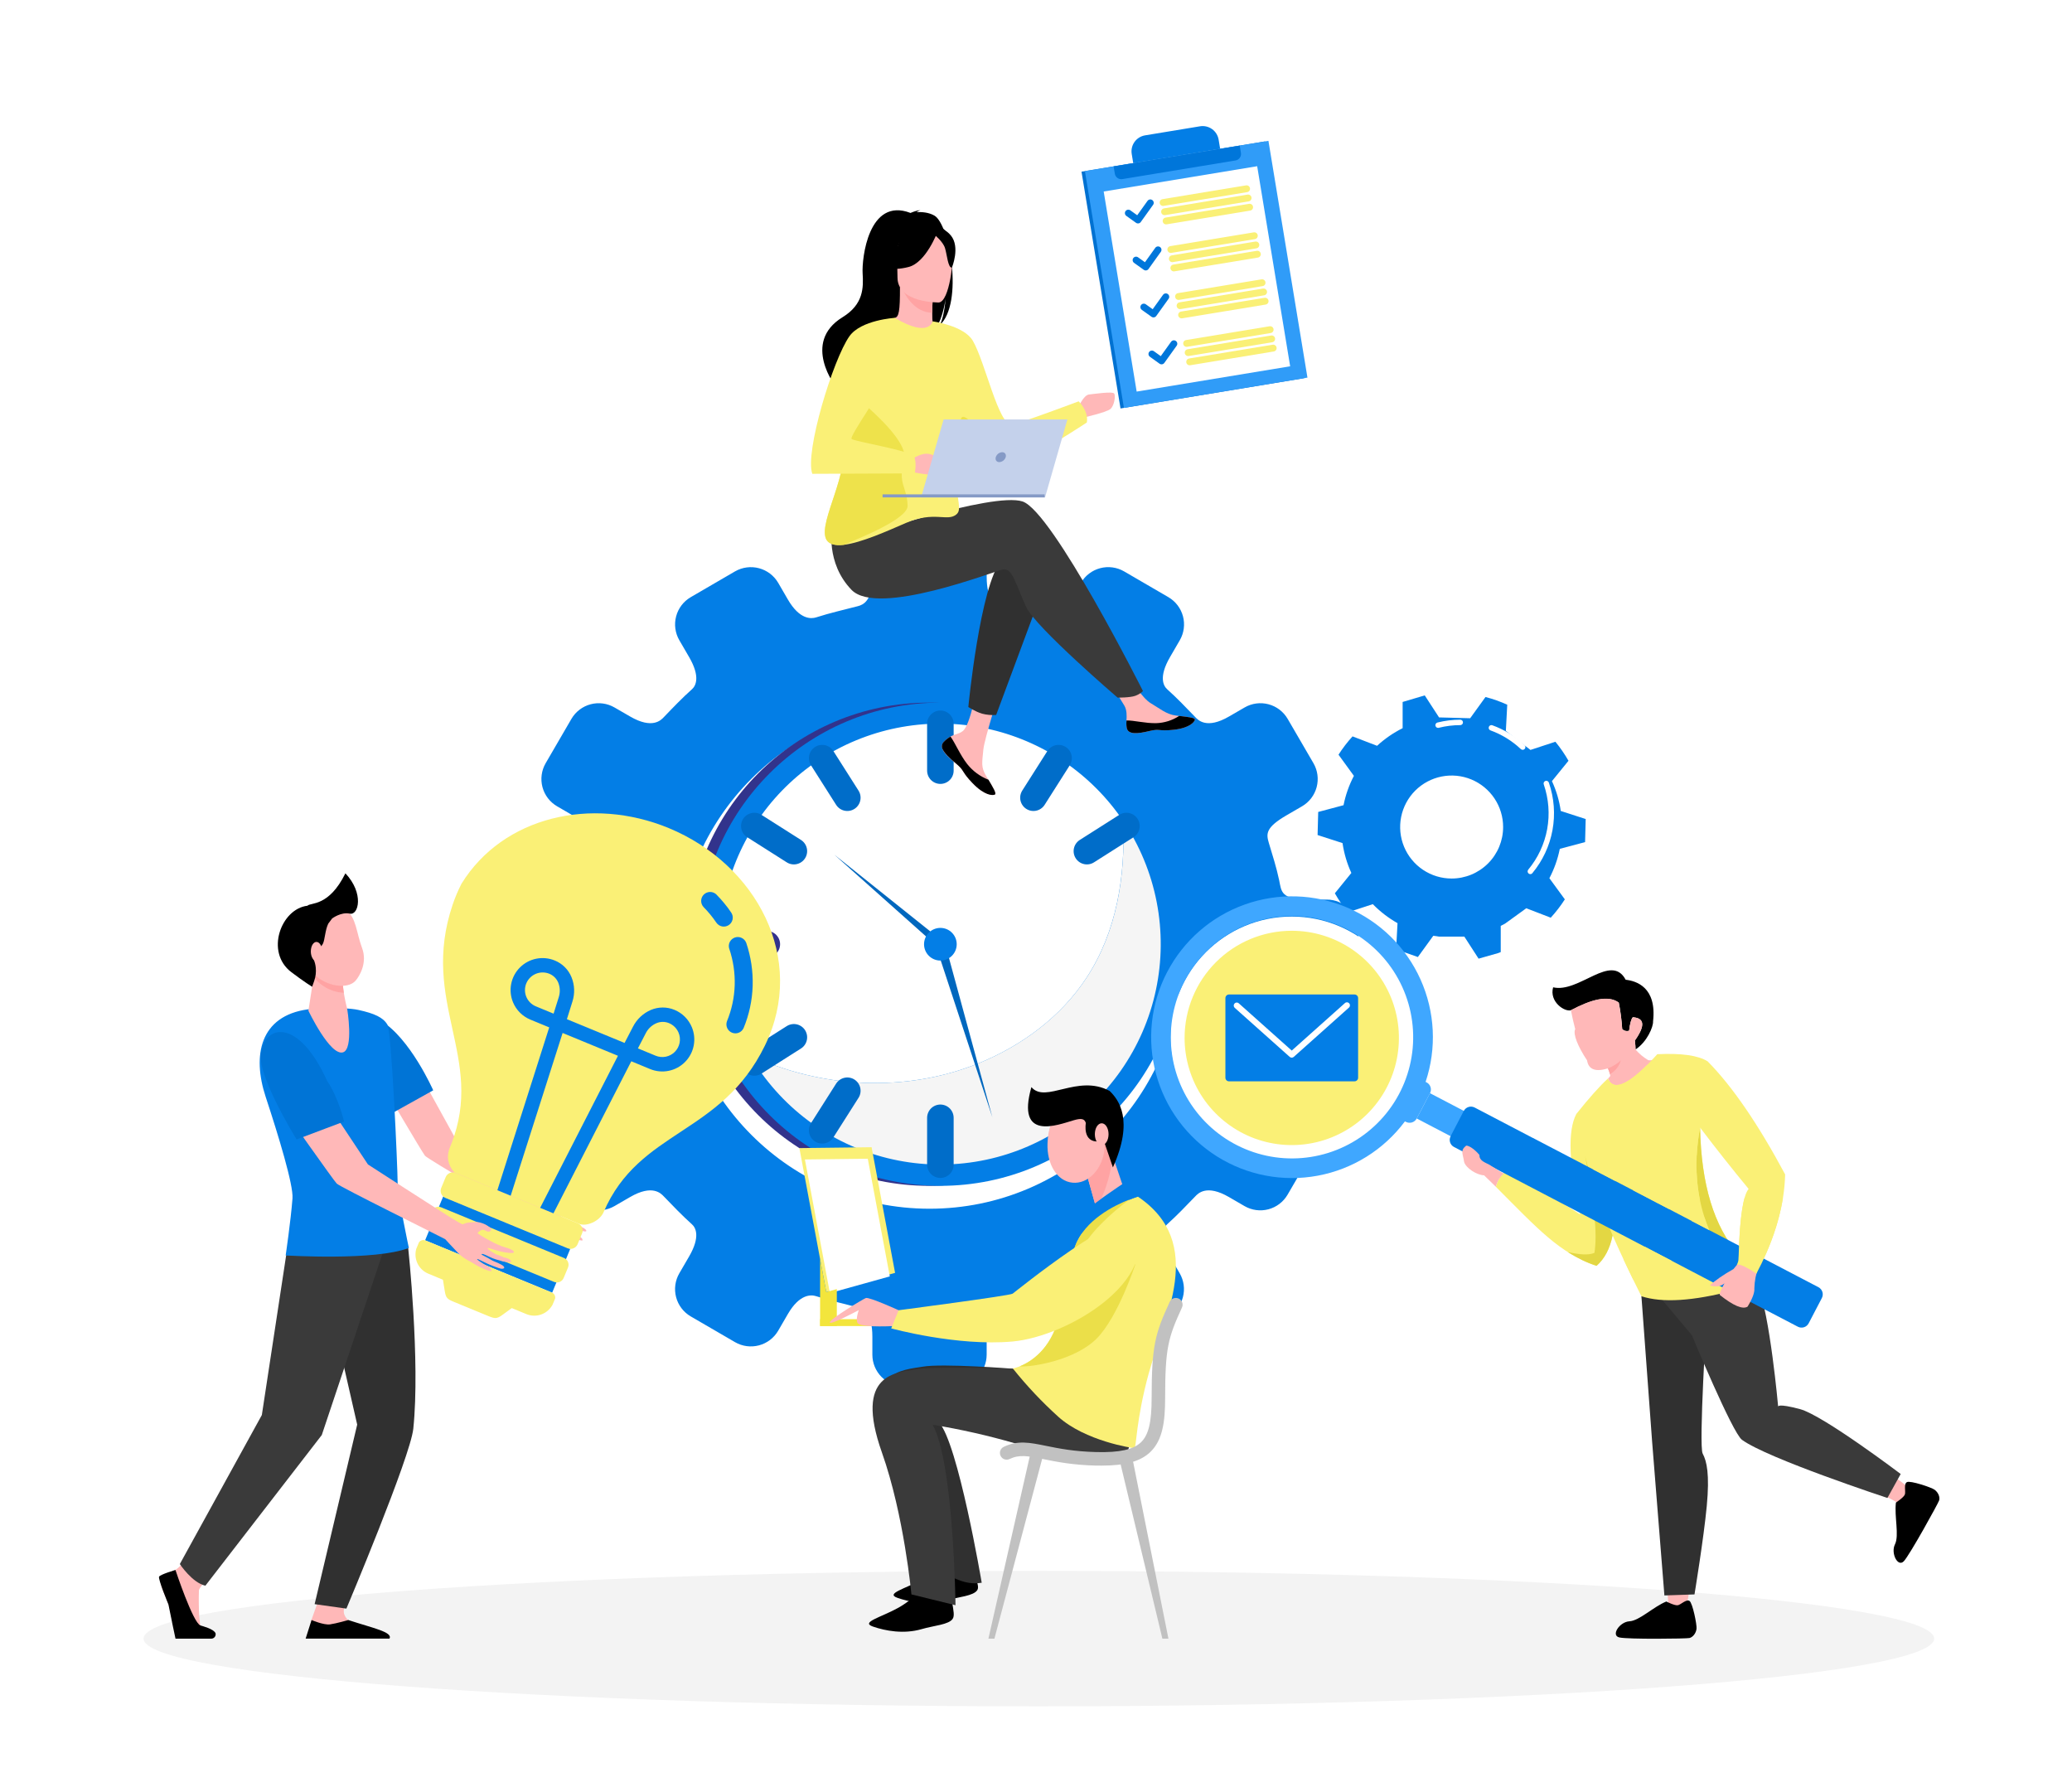 <svg width="303" height="262" viewBox="0 0 303 262" fill="none" xmlns="http://www.w3.org/2000/svg">
<path d="M164.869 28.706L171.032 29.771" stroke="#32338C" stroke-width="3.88" stroke-linecap="round" stroke-linejoin="round"/>
<path d="M184.994 20.678L158.154 25.102L163.86 59.724L190.7 55.301L184.994 20.678Z" fill="#0071D1"/>
<path d="M185.49 20.594L158.65 25.018L164.357 59.641L191.197 55.217L185.49 20.594Z" fill="#309CF8"/>
<path d="M183.845 24.304L161.399 28.003L166.221 57.26L188.667 53.561L183.845 24.304Z" fill="white"/>
<path d="M167.449 19.792L175.485 18.468C175.792 18.417 176.106 18.427 176.409 18.498C176.712 18.569 176.998 18.699 177.251 18.88C177.504 19.062 177.718 19.291 177.882 19.555C178.046 19.82 178.157 20.114 178.207 20.421L178.428 21.76L165.719 23.855L165.498 22.515C165.447 22.209 165.457 21.895 165.528 21.592C165.598 21.289 165.728 21.003 165.909 20.75C166.09 20.497 166.32 20.282 166.584 20.118C166.848 19.953 167.142 19.843 167.449 19.792V19.792Z" fill="#037EE6"/>
<g filter="url(#filter0_d_193_933)">
<path d="M167.545 33.417C168.539 32.732 168.79 31.37 168.105 30.376C167.419 29.382 166.057 29.131 165.063 29.817C164.069 30.502 163.818 31.864 164.504 32.858C165.189 33.852 166.551 34.103 167.545 33.417Z" fill="white"/>
</g>
<path d="M165.001 31.16L166.416 32.173L168.216 29.662" stroke="#0076DA" stroke-linecap="round" stroke-linejoin="round"/>
<path d="M170.08 29.614L182.297 27.6" stroke="#FAF076" stroke-linecap="round" stroke-linejoin="round"/>
<path d="M170.302 30.962L182.52 28.95" stroke="#FAF076" stroke-linecap="round" stroke-linejoin="round"/>
<path d="M170.525 32.31L182.741 30.299" stroke="#FAF076" stroke-linecap="round" stroke-linejoin="round"/>
<g filter="url(#filter1_d_193_933)">
<path d="M169.591 38.137C169.662 38.563 169.604 39.002 169.425 39.395C169.247 39.789 168.955 40.121 168.588 40.349C168.221 40.578 167.794 40.692 167.362 40.678C166.93 40.664 166.511 40.522 166.16 40.27C165.808 40.018 165.539 39.667 165.387 39.263C165.235 38.858 165.206 38.417 165.304 37.996C165.402 37.575 165.623 37.192 165.939 36.897C166.254 36.601 166.65 36.406 167.077 36.335C167.36 36.288 167.65 36.298 167.93 36.363C168.21 36.428 168.474 36.548 168.707 36.715C168.941 36.882 169.139 37.094 169.291 37.338C169.442 37.582 169.544 37.853 169.591 38.137Z" fill="white"/>
</g>
<path d="M166.133 38.031L167.548 39.044L169.348 36.53" stroke="#0076DA" stroke-linecap="round" stroke-linejoin="round"/>
<path d="M171.212 36.484L183.429 34.47" stroke="#FAF076" stroke-linecap="round" stroke-linejoin="round"/>
<path d="M171.435 37.833L183.651 35.818" stroke="#FAF076" stroke-linecap="round" stroke-linejoin="round"/>
<path d="M171.658 39.182L183.873 37.17" stroke="#FAF076" stroke-linecap="round" stroke-linejoin="round"/>
<g filter="url(#filter2_d_193_933)">
<path d="M170.752 45.476C170.812 44.27 169.883 43.243 168.676 43.184C167.47 43.124 166.444 44.054 166.384 45.26C166.325 46.466 167.254 47.492 168.46 47.552C169.667 47.611 170.693 46.682 170.752 45.476Z" fill="white"/>
</g>
<path d="M167.266 44.901L168.68 45.912L170.481 43.401" stroke="#0076DA" stroke-linecap="round" stroke-linejoin="round"/>
<path d="M172.345 43.355L184.562 41.341" stroke="#FAF076" stroke-linecap="round" stroke-linejoin="round"/>
<path d="M172.567 44.703L184.784 42.689" stroke="#FAF076" stroke-linecap="round" stroke-linejoin="round"/>
<path d="M172.79 46.052L185.006 44.04" stroke="#FAF076" stroke-linecap="round" stroke-linejoin="round"/>
<path d="M162.851 24.327L181.291 21.288L181.468 22.361C181.509 22.612 181.449 22.868 181.301 23.075C181.153 23.281 180.929 23.42 180.678 23.462L164.128 26.189C163.878 26.231 163.621 26.171 163.414 26.023C163.208 25.875 163.069 25.651 163.028 25.4L162.851 24.327Z" fill="#0076DA"/>
<g filter="url(#filter3_d_193_933)">
<path d="M171.538 53.479C172.232 52.49 171.994 51.126 171.005 50.432C170.017 49.739 168.653 49.977 167.959 50.966C167.265 51.954 167.504 53.318 168.492 54.012C169.481 54.706 170.845 54.467 171.538 53.479Z" fill="white"/>
</g>
<path d="M168.448 51.761L169.861 52.775L171.662 50.264" stroke="#0076DA" stroke-linecap="round" stroke-linejoin="round"/>
<path d="M173.528 50.215L185.743 48.202" stroke="#FAF076" stroke-linecap="round" stroke-linejoin="round"/>
<path d="M173.75 51.563L185.966 49.552" stroke="#FAF076" stroke-linecap="round" stroke-linejoin="round"/>
<path d="M173.972 52.915L186.189 50.901" stroke="#FAF076" stroke-linecap="round" stroke-linejoin="round"/>
<g filter="url(#filter4_d_193_933)">
<path fill-rule="evenodd" clip-rule="evenodd" d="M108.496 81.546L102.005 85.323C100.952 85.939 100.186 86.947 99.874 88.126C99.563 89.306 99.73 90.561 100.341 91.616L101.774 94.081C103.465 96.988 102.728 98.3 102.203 98.771C100.757 100.064 99.421 101.461 98.074 102.865C97.681 103.276 96.43 104.682 93.128 102.76L90.86 101.448C89.803 100.837 88.549 100.669 87.369 100.981C86.19 101.293 85.182 102.06 84.566 103.113L80.792 109.604C80.182 110.66 80.015 111.915 80.327 113.094C80.64 114.273 81.407 115.281 82.46 115.896L84.702 117.198C87.797 118.991 87.716 119.921 87.325 121.233C86.785 123.026 86.21 124.836 85.817 126.7C85.467 128.361 85.624 129.54 81.415 129.54H78.836C77.616 129.542 76.446 130.028 75.583 130.891C74.721 131.753 74.235 132.923 74.232 134.143V141.653C74.234 142.874 74.719 144.043 75.582 144.906C76.445 145.769 77.615 146.254 78.836 146.255H81.412C85.621 146.255 85.464 147.451 85.814 149.104C86.207 150.968 86.782 152.773 87.322 154.572C87.713 155.885 87.794 156.814 84.699 158.608L82.457 159.911C81.404 160.527 80.637 161.534 80.325 162.713C80.012 163.892 80.179 165.147 80.789 166.203L84.563 172.696C85.179 173.749 86.187 174.515 87.366 174.827C88.546 175.139 89.8 174.971 90.857 174.361L93.125 173.048C96.422 171.126 97.678 172.533 98.071 172.944C99.416 174.34 100.761 175.746 102.2 177.037C102.725 177.508 103.462 178.819 101.771 181.729L100.338 184.192C99.727 185.248 99.56 186.503 99.871 187.682C100.183 188.861 100.949 189.869 102.002 190.486L108.493 194.259C109.549 194.87 110.805 195.037 111.985 194.725C113.165 194.414 114.174 193.647 114.791 192.594L116.217 190.139C117.931 187.187 119.624 187.299 120.337 187.531C122.406 188.188 124.32 188.616 126.454 189.175C127.235 189.378 128.571 189.949 128.571 193.464V196.095C128.572 197.315 129.056 198.485 129.919 199.349C130.781 200.212 131.951 200.699 133.171 200.701H140.684C141.904 200.698 143.074 200.211 143.936 199.348C144.798 198.485 145.283 197.315 145.285 196.095V193.464C145.285 189.949 146.622 189.378 147.402 189.175C149.538 188.62 151.45 188.193 153.518 187.531C154.234 187.304 155.924 187.187 157.64 190.139L159.068 192.594C159.684 193.648 160.692 194.414 161.872 194.726C163.051 195.038 164.306 194.87 165.363 194.259L171.855 190.486C172.907 189.869 173.672 188.86 173.983 187.681C174.295 186.502 174.127 185.248 173.517 184.192L172.087 181.729C170.396 178.819 171.133 177.508 171.658 177.037C173.102 175.746 174.439 174.34 175.786 172.944C176.177 172.533 177.43 171.126 180.733 173.048L182.996 174.361C184.051 174.972 185.306 175.14 186.486 174.828C187.665 174.516 188.673 173.749 189.288 172.696L193.066 166.203C193.676 165.147 193.843 163.892 193.53 162.714C193.218 161.535 192.452 160.527 191.4 159.911L189.158 158.608C186.061 156.814 186.139 155.886 186.53 154.572C187.07 152.779 187.653 150.968 188.044 149.104C188.393 147.445 188.236 146.255 192.447 146.255H195.027C196.247 146.253 197.416 145.768 198.278 144.905C199.141 144.042 199.626 142.873 199.627 141.653V134.143C199.625 132.923 199.14 131.754 198.278 130.891C197.416 130.029 196.247 129.543 195.027 129.54H192.459C188.248 129.54 188.405 128.355 188.056 126.7C187.665 124.836 187.082 123.034 186.542 121.233C186.151 119.919 186.073 118.991 189.17 117.198L191.412 115.896C192.464 115.28 193.231 114.273 193.543 113.094C193.855 111.914 193.688 110.66 193.078 109.604L189.3 103.113C188.685 102.059 187.677 101.292 186.498 100.98C185.318 100.668 184.063 100.836 183.008 101.448L180.745 102.76C177.445 104.682 176.189 103.276 175.798 102.865C174.453 101.467 173.108 100.064 171.67 98.771C171.145 98.3 170.408 96.988 172.099 94.081L173.529 91.616C174.14 90.561 174.307 89.306 173.996 88.127C173.685 86.948 172.919 85.94 171.867 85.323L165.375 81.546C164.318 80.937 163.063 80.77 161.883 81.083C160.704 81.395 159.696 82.161 159.08 83.214L157.643 85.668C155.927 88.62 154.237 88.508 153.521 88.276C151.453 87.615 149.541 87.189 147.405 86.632C146.625 86.429 145.288 85.861 145.288 82.347V79.715C145.286 78.495 144.8 77.326 143.938 76.463C143.076 75.601 141.907 75.115 140.687 75.112H133.174C131.954 75.114 130.785 75.6 129.922 76.463C129.06 77.325 128.575 78.495 128.574 79.715V82.35C128.574 85.864 127.238 86.432 126.457 86.635C124.323 87.191 122.409 87.617 120.34 88.279C119.627 88.503 117.934 88.623 116.22 85.671L114.794 83.215C114.175 82.164 113.166 81.4 111.987 81.087C110.808 80.775 109.554 80.941 108.496 81.547V81.546ZM136.931 127.99C138.893 127.99 140.81 128.571 142.441 129.66C144.072 130.75 145.343 132.298 146.094 134.11C146.845 135.922 147.041 137.916 146.659 139.84C146.277 141.763 145.333 143.53 143.946 144.917C142.559 146.304 140.793 147.249 138.869 147.632C136.945 148.015 134.951 147.819 133.139 147.069C131.327 146.318 129.778 145.048 128.688 143.417C127.599 141.786 127.017 139.869 127.016 137.908C127.016 135.278 128.061 132.756 129.92 130.896C131.78 129.036 134.301 127.991 136.931 127.99V127.99ZM105.844 137.908C105.844 137.345 106.068 136.805 106.466 136.407C106.864 136.009 107.404 135.786 107.967 135.786C108.529 135.786 109.069 136.009 109.467 136.407C109.865 136.805 110.089 137.345 110.089 137.908C110.09 145.026 112.919 151.853 117.952 156.886C122.986 161.919 129.813 164.746 136.931 164.746C137.494 164.746 138.034 164.97 138.432 165.368C138.83 165.766 139.054 166.305 139.054 166.868C139.054 167.431 138.83 167.971 138.432 168.369C138.034 168.767 137.494 168.991 136.931 168.991C128.687 168.991 120.779 165.715 114.949 159.885C109.119 154.055 105.844 146.148 105.844 137.903V137.908ZM167.606 132.901C167.65 133.175 167.639 133.455 167.574 133.725C167.509 133.995 167.392 134.25 167.229 134.474C166.899 134.928 166.403 135.232 165.849 135.32C165.295 135.408 164.729 135.272 164.276 134.943C163.822 134.613 163.518 134.117 163.43 133.563C162.525 128.063 159.931 122.98 156.008 119.02C152.086 115.059 147.029 112.416 141.538 111.457C140.994 111.352 140.514 111.038 140.199 110.583C139.884 110.128 139.76 109.568 139.853 109.022C139.946 108.477 140.249 107.989 140.697 107.664C141.144 107.339 141.702 107.202 142.249 107.283C148.612 108.391 154.472 111.452 159.016 116.042C163.56 120.632 166.562 126.523 167.606 132.897V132.901ZM136.931 101.076C157.27 101.076 173.762 117.567 173.762 137.908C173.762 158.249 157.27 174.745 136.931 174.745C116.593 174.745 100.102 158.255 100.102 137.915C100.102 117.576 116.59 101.076 136.931 101.076Z" fill="#037EE6"/>
</g>
<path d="M135.855 173.399C155.367 173.399 171.184 157.581 171.184 138.07C171.184 118.558 155.367 102.74 135.855 102.74C116.343 102.74 100.525 118.558 100.525 138.07C100.525 157.581 116.343 173.399 135.855 173.399Z" fill="#32338C"/>
<path d="M137.517 173.399C157.029 173.399 172.846 157.581 172.846 138.07C172.846 118.558 157.029 102.74 137.517 102.74C118.005 102.74 102.188 118.558 102.188 138.07C102.188 157.581 118.005 173.399 137.517 173.399Z" fill="#037EE6"/>
<path d="M143.025 155.513C149.402 152.942 155.186 148.663 158.933 142.904C163.292 136.218 164.606 128.101 164.235 120.031C159.56 113.095 152.371 108.247 144.188 106.512C136.004 104.777 127.467 106.291 120.379 110.735C113.292 115.178 108.209 122.202 106.204 130.324C104.199 138.445 105.43 147.028 109.637 154.259C119.984 159.149 132.382 159.806 143.025 155.513Z" fill="white"/>
<path d="M164.235 120.032C164.616 128.101 163.302 136.214 158.933 142.905C155.177 148.668 149.393 152.943 143.025 155.513C132.383 159.806 119.984 159.149 109.637 154.259C111.811 157.996 114.714 161.258 118.174 163.85C121.634 166.442 125.58 168.312 129.777 169.348C133.975 170.384 138.338 170.565 142.606 169.88C146.875 169.196 150.963 167.66 154.626 165.364C158.289 163.067 161.452 160.058 163.929 156.514C166.405 152.97 168.143 148.964 169.04 144.735C169.936 140.505 169.973 136.139 169.147 131.895C168.322 127.651 166.652 123.617 164.235 120.032V120.032Z" fill="#F5F5F5"/>
<path d="M137.164 138.484L121.999 124.967L137.867 137.652L137.164 138.484Z" fill="#0067BE"/>
<path d="M138.121 137.687L145.12 163.379L136.913 138.45L138.121 137.687Z" fill="#0067BE"/>
<path d="M137.517 140.458C138.836 140.458 139.905 139.389 139.905 138.07C139.905 136.751 138.836 135.681 137.517 135.681C136.198 135.681 135.128 136.751 135.128 138.07C135.128 139.389 136.198 140.458 137.517 140.458Z" fill="#037EE6"/>
<path d="M137.517 105.834V112.686" stroke="#006DC9" stroke-width="3.88" stroke-linecap="round" stroke-linejoin="round"/>
<path d="M137.517 163.451V170.303" stroke="#006DC9" stroke-width="3.88" stroke-linecap="round" stroke-linejoin="round"/>
<path d="M112.136 138.07H105.282" stroke="#32338C" stroke-width="3.88" stroke-linecap="round" stroke-linejoin="round"/>
<path d="M110.308 120.785L116.092 124.458" stroke="#006DC9" stroke-width="3.88" stroke-linecap="round" stroke-linejoin="round"/>
<path d="M154.801 110.86L151.126 116.645" stroke="#006DC9" stroke-width="3.88" stroke-linecap="round" stroke-linejoin="round"/>
<path d="M123.907 159.492L120.232 165.277" stroke="#006DC9" stroke-width="3.88" stroke-linecap="round" stroke-linejoin="round"/>
<path d="M164.724 120.785L158.942 124.458" stroke="#006DC9" stroke-width="3.88" stroke-linecap="round" stroke-linejoin="round"/>
<path d="M116.092 151.679L110.308 155.354" stroke="#006DC9" stroke-width="3.88" stroke-linecap="round" stroke-linejoin="round"/>
<path d="M120.232 110.86L123.907 116.645" stroke="#006DC9" stroke-width="3.88" stroke-linecap="round" stroke-linejoin="round"/>
<path fill-rule="evenodd" clip-rule="evenodd" d="M188.899 134.023C198.699 134.023 206.647 141.969 206.647 151.771C206.647 161.572 198.699 169.516 188.899 169.516C179.099 169.516 171.154 161.569 171.154 151.771C171.154 141.972 179.098 134.023 188.899 134.023Z" fill="white"/>
<path fill-rule="evenodd" clip-rule="evenodd" d="M188.899 136.099C191.998 136.099 195.028 137.017 197.605 138.739C200.182 140.461 202.191 142.908 203.377 145.771C204.564 148.634 204.874 151.785 204.27 154.825C203.666 157.865 202.173 160.657 199.982 162.849C197.791 165.041 194.999 166.533 191.959 167.138C188.919 167.743 185.768 167.433 182.905 166.247C180.042 165.061 177.594 163.053 175.872 160.476C174.15 157.899 173.231 154.87 173.23 151.77C173.23 147.614 174.881 143.629 177.819 140.69C180.758 137.751 184.743 136.1 188.899 136.099V136.099Z" fill="#FAF076"/>
<path fill-rule="evenodd" clip-rule="evenodd" d="M179.721 145.419H198.079C198.218 145.419 198.352 145.475 198.45 145.573C198.549 145.671 198.604 145.805 198.605 145.944V157.592C198.604 157.731 198.549 157.864 198.45 157.962C198.351 158.061 198.218 158.116 198.079 158.116H179.721C179.652 158.116 179.584 158.102 179.521 158.076C179.457 158.05 179.4 158.011 179.351 157.962C179.303 157.914 179.264 157.856 179.238 157.792C179.212 157.729 179.198 157.661 179.198 157.592V145.948C179.198 145.879 179.211 145.81 179.237 145.746C179.263 145.682 179.301 145.624 179.35 145.575C179.399 145.526 179.456 145.487 179.52 145.46C179.584 145.433 179.652 145.419 179.721 145.419V145.419Z" fill="#037EE6"/>
<path fill-rule="evenodd" clip-rule="evenodd" d="M196.645 146.702C196.687 146.658 196.738 146.622 196.795 146.599C196.851 146.575 196.912 146.563 196.973 146.564C197.035 146.565 197.095 146.578 197.151 146.604C197.206 146.629 197.256 146.666 197.297 146.711C197.338 146.757 197.369 146.81 197.389 146.868C197.408 146.927 197.415 146.988 197.409 147.049C197.403 147.11 197.385 147.169 197.356 147.223C197.326 147.276 197.286 147.323 197.237 147.36L189.196 154.542C189.114 154.616 189.008 154.657 188.898 154.657C188.787 154.657 188.681 154.616 188.599 154.542L180.562 147.37C180.519 147.331 180.483 147.284 180.458 147.231C180.433 147.178 180.418 147.121 180.415 147.063C180.412 147.004 180.421 146.946 180.44 146.891C180.46 146.836 180.49 146.785 180.529 146.742C180.568 146.698 180.615 146.663 180.667 146.637C180.719 146.612 180.776 146.598 180.834 146.594C180.892 146.591 180.95 146.6 181.005 146.619C181.059 146.639 181.11 146.669 181.153 146.708L188.899 153.62L196.645 146.702Z" fill="white"/>
<g filter="url(#filter5_d_193_933)">
<path fill-rule="evenodd" clip-rule="evenodd" d="M213.28 126.462C211.79 126.462 210.335 126.02 209.097 125.192C207.859 124.365 206.894 123.189 206.324 121.813C205.754 120.437 205.606 118.923 205.896 117.462C206.187 116.002 206.904 114.66 207.957 113.607C209.01 112.555 210.352 111.838 211.813 111.547C213.273 111.257 214.787 111.406 216.163 111.976C217.539 112.546 218.715 113.511 219.542 114.749C220.369 115.987 220.811 117.443 220.811 118.932C220.81 120.929 220.017 122.845 218.604 124.257C217.192 125.669 215.277 126.462 213.28 126.462V126.462ZM201.753 130.21C202.822 131.301 204.038 132.237 205.367 132.989L205.163 136.815L208.343 137.942L210.597 134.835L211.465 134.959H215.14L217.222 138.179L220.062 137.371L220.162 137.335L220.461 137.221V133.386L221.093 133.056L224.199 130.808L224.538 130.941L227.775 132.189C228.536 131.356 229.225 130.459 229.835 129.509L227.575 126.416C228.285 125.065 228.798 123.619 229.098 122.123L232.796 121.138L232.885 117.762L229.24 116.583C229.022 115.074 228.588 113.604 227.95 112.219L230.369 109.244C229.809 108.265 229.169 107.334 228.454 106.461L224.809 107.657L221.21 104.876L221.413 101.047C220.388 100.579 219.324 100.202 218.233 99.92L215.991 103.024L211.441 102.904L209.349 99.684L206.115 100.643V104.477C204.754 105.156 203.497 106.023 202.378 107.053L201.417 106.686L198.791 105.677C198.031 106.509 197.344 107.404 196.738 108.354L198.988 111.45C198.281 112.801 197.771 114.246 197.473 115.741L193.768 116.728L193.678 120.102L197.326 121.282C197.545 122.791 197.98 124.261 198.616 125.647L196.203 128.62C196.756 129.601 197.393 130.533 198.105 131.406L201.753 130.21Z" fill="#037EE6"/>
</g>
<path fill-rule="evenodd" clip-rule="evenodd" d="M223.788 127.819C223.695 127.819 223.604 127.786 223.532 127.726C223.452 127.659 223.402 127.562 223.393 127.458C223.383 127.354 223.415 127.25 223.481 127.169C224.898 125.464 225.852 123.423 226.251 121.243C226.65 119.063 226.48 116.817 225.759 114.721C225.738 114.671 225.727 114.617 225.728 114.563C225.729 114.508 225.74 114.455 225.762 114.405C225.785 114.355 225.817 114.311 225.857 114.274C225.897 114.238 225.944 114.21 225.995 114.192C226.047 114.174 226.101 114.167 226.155 114.172C226.209 114.176 226.262 114.191 226.31 114.217C226.358 114.242 226.4 114.277 226.434 114.32C226.468 114.362 226.492 114.411 226.507 114.464C227.273 116.688 227.452 119.073 227.028 121.388C226.604 123.702 225.59 125.868 224.085 127.677C224.05 127.722 224.004 127.758 223.953 127.782C223.901 127.807 223.845 127.819 223.788 127.819Z" fill="white"/>
<path fill-rule="evenodd" clip-rule="evenodd" d="M222.673 109.644C222.571 109.643 222.472 109.604 222.398 109.534C221.121 108.329 219.61 107.398 217.959 106.799C217.86 106.763 217.779 106.689 217.735 106.593C217.69 106.498 217.686 106.388 217.722 106.289C217.758 106.19 217.832 106.109 217.928 106.065C218.024 106.02 218.133 106.016 218.232 106.052C219.986 106.687 221.591 107.676 222.946 108.958C223.022 109.03 223.066 109.129 223.069 109.234C223.072 109.339 223.033 109.44 222.961 109.516C222.924 109.556 222.88 109.588 222.83 109.61C222.78 109.631 222.727 109.643 222.673 109.644V109.644Z" fill="white"/>
<path fill-rule="evenodd" clip-rule="evenodd" d="M210.299 106.433C210.203 106.433 210.11 106.397 210.038 106.334C209.966 106.27 209.92 106.182 209.908 106.086C209.895 105.991 209.918 105.894 209.972 105.814C210.025 105.734 210.106 105.677 210.199 105.652C211.3 105.376 212.43 105.236 213.565 105.236C213.666 105.243 213.761 105.287 213.83 105.361C213.9 105.435 213.938 105.532 213.938 105.633C213.938 105.734 213.9 105.832 213.83 105.906C213.761 105.979 213.666 106.024 213.565 106.03C212.496 106.03 211.431 106.162 210.394 106.422C210.363 106.429 210.331 106.433 210.299 106.433V106.433Z" fill="white"/>
<path opacity="0.05" fill-rule="evenodd" clip-rule="evenodd" d="M151.919 249.509C224.03 249.509 282.843 245.059 282.843 239.604C282.843 234.149 224.024 229.7 151.919 229.7C79.813 229.7 20.994 234.149 20.994 239.604C20.994 245.059 79.808 249.509 151.919 249.509Z" fill="black"/>
<path fill-rule="evenodd" clip-rule="evenodd" d="M80.904 175.411C79.089 175.32 79.146 175.632 78.916 175.608C78.646 175.592 75.716 173.366 75.716 173.366C75.716 173.366 67.061 166.866 66.608 166.502L61.202 156.703L55.571 158.005C55.571 158.005 61.737 168.501 62.147 168.996C62.556 169.491 75.29 176.917 76.395 177.608C76.395 177.608 77.402 178.91 78.06 179.712C78.717 180.515 79.704 180.971 79.919 181.171C80.522 181.628 81.18 182.01 81.877 182.307C82.866 182.743 82.126 181.884 82.126 181.884C82.126 181.884 80.435 180.751 80.544 180.639C80.629 180.543 81.518 181.213 82.612 181.704C82.895 181.831 83.171 181.95 83.425 182.057C84.096 182.356 84.471 182.026 83.817 181.609C83.521 181.416 83.212 181.247 82.89 181.102C82.564 180.96 82.31 180.725 82.055 180.57C81.544 180.256 81.171 180.029 81.195 180.017C81.219 180.005 81.165 179.868 81.475 179.993C81.838 180.143 82.536 180.627 83.09 180.808C83.406 180.909 84.044 181.157 84.044 181.157C84.044 181.157 85.13 181.456 85.159 181.392C85.334 181.093 84.615 180.655 84.175 180.58C83.917 180.376 83.241 180.132 83.241 180.132C83.241 180.132 81.969 179.33 82.083 179.152C82.173 179.002 85.579 180.334 85.736 180.023C85.86 179.757 84.853 179.31 84.853 179.31C84.853 179.31 84.219 179.084 84.016 178.992C83.779 178.887 83.086 178.507 83.086 178.507C83.086 178.507 80.745 177.101 80.865 176.935C80.985 176.769 81.463 176.487 81.635 176.521C81.807 176.556 82.097 176.798 82.268 176.82C82.371 176.84 82.476 176.823 82.567 176.774C82.659 176.724 82.73 176.644 82.769 176.548C82.829 176.334 82.05 175.831 82.05 175.831C82.05 175.831 81.424 175.43 80.904 175.411Z" fill="#FFB8B8"/>
<path fill-rule="evenodd" clip-rule="evenodd" d="M63.351 159.431L57.557 162.656C57.557 162.656 55.075 157.814 54.027 155.446C52.752 152.572 51.458 148.776 51.84 148.707C52.916 148.51 54.367 148.477 55.623 149.206C59.975 151.755 63.351 159.431 63.351 159.431Z" fill="#0074D6"/>
<path fill-rule="evenodd" clip-rule="evenodd" d="M30.334 230.936C30.334 230.936 29.12 232.118 29.091 232.554C29.063 232.991 28.985 237.646 29.479 238.084C29.972 238.522 31.435 238.831 30.973 239.32C30.62 239.688 27.888 239.607 26.078 239.514C25.554 239.479 24.893 235.279 24.68 234.662C24.381 233.765 23.288 231.807 23.562 231.19C23.699 230.891 24.699 230.187 25.602 229.602C26.557 228.985 27.468 227.621 27.468 227.621L30.334 230.936Z" fill="#FFB8B8"/>
<path fill-rule="evenodd" clip-rule="evenodd" d="M46.616 233.843L45.528 236.925C45.444 237.415 45.126 238.614 45.126 239.058C45.126 240.721 52.634 237.647 50.954 236.907C50.805 236.838 50.321 236.309 50.276 235.743C50.195 234.868 50.902 233.78 50.902 233.78L46.616 233.843Z" fill="#FFB8B8"/>
<path fill-rule="evenodd" clip-rule="evenodd" d="M56.974 175.54L59.692 182.47C59.692 182.47 61.469 199.015 60.439 208.913C60.005 213.056 50.657 235.218 50.657 235.218L46.01 234.566L52.234 208.313L49.941 198.275L46.702 178.424L56.974 175.54Z" fill="#303030"/>
<path fill-rule="evenodd" clip-rule="evenodd" d="M44.172 175.896L41.838 183.611L38.291 206.911L26.297 228.703C26.297 228.703 28.103 231.438 30.034 231.867L47.056 209.837L56.283 182.261L55.954 176.133L44.172 175.896Z" fill="#3A3A3A"/>
<path fill-rule="evenodd" clip-rule="evenodd" d="M25.657 229.567C25.657 229.567 28.217 237.298 29.314 237.681C29.613 237.778 31.245 238.186 31.511 238.806L31.531 238.866C31.546 238.96 31.54 239.056 31.514 239.148C31.488 239.239 31.442 239.324 31.379 239.395C31.316 239.467 31.238 239.523 31.15 239.561C31.063 239.599 30.968 239.617 30.873 239.613H25.666C25.666 239.613 24.926 236.142 24.633 234.617C24.633 234.617 23.088 230.881 23.263 230.55C23.438 230.22 25.657 229.567 25.657 229.567Z" fill="black"/>
<path fill-rule="evenodd" clip-rule="evenodd" d="M44.696 239.605L45.56 236.889C45.56 236.889 47.354 237.654 48.268 237.524C49.183 237.394 50.933 236.889 50.933 236.889C54.534 238.073 57.485 238.65 56.952 239.605H44.696Z" fill="black"/>
<path fill-rule="evenodd" clip-rule="evenodd" d="M45.017 147.59C38.044 148.545 36.847 154.287 38.846 160.373C40.718 166.052 42.922 173.279 42.773 175.235C42.511 178.596 41.774 183.576 41.774 183.576C41.774 183.576 54.871 184.394 59.79 182.479C59.79 182.479 58.146 174.857 58.146 172.86C58.146 170.863 57.272 150.875 56.651 149.827C56.031 148.779 54.774 148.191 52.399 147.675C50.024 147.159 45.017 147.59 45.017 147.59Z" fill="#037EE6"/>
<path fill-rule="evenodd" clip-rule="evenodd" d="M45.966 142.2L45.101 147.791C45.101 147.791 48.273 154.448 50.163 153.876C51.745 153.389 50.772 147.505 50.772 147.505C50.772 147.505 49.906 144.333 50.174 142.747C50.441 141.162 45.966 142.2 45.966 142.2Z" fill="#FFB8B8"/>
<path fill-rule="evenodd" clip-rule="evenodd" d="M50.168 142.749C50.426 141.175 45.967 142.202 45.967 142.202L45.902 142.662C46.011 142.952 46.173 143.218 46.382 143.447C47.421 144.485 48.81 145.099 50.277 145.17C50.144 144.316 50.059 143.402 50.168 142.749Z" fill="#FFA3A3"/>
<path fill-rule="evenodd" clip-rule="evenodd" d="M45.24 134.294C45.116 134.252 44.233 140.659 45.906 142.427C47.58 144.195 50.839 144.769 52.019 143.376C52.595 142.692 53.759 140.762 52.938 138.593C52.118 136.392 52.084 134.14 50.644 133.132C48.042 131.318 45.24 134.294 45.24 134.294Z" fill="#FFB8B8"/>
<path fill-rule="evenodd" clip-rule="evenodd" d="M50.512 127.7C48.071 132.632 45.43 131.929 44.956 132.442C41.106 132.881 38.725 139.232 42.617 142.164C44.46 143.559 45.645 144.29 45.645 144.29L45.944 143.445C46.164 142.817 46.243 142.149 46.175 141.487C46.137 141.082 46.036 140.685 45.876 140.311C45.436 139.389 46.823 138.77 47.221 137.994C47.52 137.397 47.532 136.035 48.004 135.059L48.569 134.303C48.569 134.303 49.874 133.312 51.151 133.597C52.429 133.883 53.277 130.643 50.512 127.7Z" fill="black"/>
<path fill-rule="evenodd" clip-rule="evenodd" d="M47.125 139.136C47.14 139.918 46.777 140.562 46.318 140.562C45.859 140.562 45.467 139.943 45.454 139.163C45.441 138.383 45.802 137.741 46.266 137.733C46.729 137.724 47.11 138.353 47.125 139.136Z" fill="#FFB8B8"/>
<path fill-rule="evenodd" clip-rule="evenodd" d="M64.813 174.945L83.393 182.603L80.747 189.022L62.167 181.363L64.813 174.945Z" fill="#037EE6"/>
<path fill-rule="evenodd" clip-rule="evenodd" d="M66.451 171.444C65.555 170.464 65.209 169.192 65.806 167.739L65.992 167.291C70.954 154.63 61.359 146.552 66.197 132.276C66.55 131.23 66.98 130.211 67.483 129.229C73.564 119.381 86.501 116.432 97.776 121.077C110.612 126.369 118.049 140.191 111.856 152.895C105.439 166.038 93.506 165.119 88.272 177.234C87.728 178.551 85.688 179.493 84.536 178.892L66.451 171.444Z" fill="#FAF076"/>
<path fill-rule="evenodd" clip-rule="evenodd" d="M80.804 190.779C80.45 191.442 79.864 191.949 79.158 192.203C78.452 192.458 77.677 192.442 76.982 192.157L74.837 191.274L73.443 192.292C72.64 192.876 72.34 192.815 71.418 192.441L66.379 190.365C65.463 189.987 65.205 189.821 65.049 188.835L64.774 187.13L62.63 186.24C61.946 185.957 61.39 185.433 61.065 184.768C60.741 184.102 60.67 183.341 60.868 182.628L61.274 181.651C61.377 181.508 61.526 181.403 61.696 181.355C61.865 181.306 62.046 181.315 62.21 181.382L80.704 189.004C80.868 189.072 81.005 189.194 81.091 189.35C81.177 189.506 81.208 189.686 81.177 189.862C81.177 189.893 81.129 189.947 81.143 189.966L80.804 190.781V190.779ZM64.513 176.536C64.251 176.43 63.958 176.431 63.697 176.54C63.436 176.648 63.228 176.855 63.118 177.116L62.489 178.648C62.383 178.91 62.384 179.204 62.493 179.465C62.602 179.726 62.809 179.934 63.071 180.042L81.037 187.448C81.298 187.555 81.592 187.555 81.853 187.446C82.113 187.337 82.32 187.129 82.428 186.868L83.064 185.338C83.17 185.076 83.168 184.782 83.059 184.521C82.95 184.26 82.742 184.053 82.481 183.945L64.507 176.536H64.513ZM66.629 171.516C66.357 171.404 66.052 171.404 65.781 171.516C65.509 171.628 65.292 171.843 65.178 172.114L64.522 173.707C64.41 173.979 64.411 174.284 64.523 174.555C64.635 174.827 64.849 175.044 65.12 175.158L83.016 182.532C83.288 182.643 83.592 182.642 83.864 182.53C84.135 182.419 84.352 182.205 84.467 181.935L85.121 180.34C85.234 180.068 85.234 179.763 85.122 179.491C85.01 179.219 84.795 179.003 84.524 178.889L66.629 171.516Z" fill="#FAF076"/>
<path fill-rule="evenodd" clip-rule="evenodd" d="M72.736 174.028L80.316 150.23L77.565 149.094C76.996 148.861 76.478 148.517 76.042 148.083C75.606 147.649 75.26 147.133 75.024 146.565V146.565C74.669 145.712 74.576 144.773 74.755 143.866C74.933 142.959 75.377 142.126 76.029 141.471C76.681 140.817 77.513 140.37 78.418 140.187C79.324 140.004 80.264 140.094 81.119 140.445C81.673 140.667 82.176 140.999 82.599 141.421C83.021 141.842 83.354 142.344 83.578 142.898C84.04 144.037 84.084 145.304 83.703 146.473L82.9 149.029L91.334 152.503L92.567 150.129C93.126 149.032 94.05 148.165 95.18 147.677C95.727 147.445 96.314 147.325 96.908 147.323C97.502 147.321 98.09 147.438 98.638 147.667C99.783 148.142 100.694 149.05 101.17 150.194V150.194C101.527 151.048 101.622 151.989 101.444 152.898C101.266 153.806 100.822 154.641 100.169 155.297C99.516 155.953 98.683 156.401 97.775 156.583C96.868 156.766 95.927 156.675 95.071 156.322L92.318 155.185L80.932 177.418L78.989 176.615L90.366 154.382L82.274 151.045L74.68 174.843L72.737 174.04L72.736 174.028ZM80.956 148.218L81.703 145.836C81.933 145.138 81.911 144.381 81.641 143.697C81.521 143.403 81.343 143.135 81.119 142.91C80.894 142.685 80.627 142.507 80.333 142.387C79.7 142.13 78.991 142.133 78.361 142.395C77.73 142.657 77.228 143.157 76.964 143.787C76.705 144.419 76.705 145.127 76.964 145.758C77.226 146.389 77.728 146.89 78.358 147.151L80.947 148.218H80.956ZM93.285 153.3L95.873 154.369C96.344 154.564 96.863 154.615 97.363 154.516C97.863 154.416 98.322 154.169 98.682 153.808C99.041 153.446 99.285 152.986 99.383 152.486C99.48 151.985 99.427 151.467 99.229 150.997V150.997C98.964 150.369 98.463 149.871 97.834 149.608C97.54 149.486 97.225 149.424 96.906 149.426C96.588 149.428 96.273 149.494 95.981 149.62C95.307 149.914 94.757 150.435 94.428 151.093L93.285 153.3Z" fill="#037EE6"/>
<path fill-rule="evenodd" clip-rule="evenodd" d="M102.899 132.648C102.661 132.4 102.53 132.068 102.534 131.724C102.538 131.38 102.677 131.051 102.921 130.808C103.166 130.566 103.496 130.429 103.84 130.427C104.184 130.426 104.515 130.559 104.762 130.8C105.177 131.223 105.559 131.648 105.908 132.074C106.272 132.512 106.613 132.968 106.93 133.441C107.126 133.729 107.199 134.083 107.133 134.425C107.068 134.767 106.869 135.068 106.581 135.264C106.292 135.459 105.938 135.532 105.596 135.467C105.255 135.401 104.953 135.202 104.757 134.914C104.484 134.511 104.189 134.119 103.878 133.736C103.568 133.354 103.231 132.989 102.899 132.648ZM106.636 138.721C106.535 138.393 106.566 138.038 106.722 137.733C106.878 137.427 107.148 137.195 107.473 137.085C107.798 136.975 108.154 136.997 108.463 137.145C108.773 137.294 109.012 137.557 109.13 137.879C109.813 139.9 110.129 142.025 110.066 144.157C110.001 146.276 109.553 148.366 108.743 150.326C108.603 150.638 108.347 150.883 108.03 151.009C107.712 151.135 107.358 151.134 107.042 151.004C106.726 150.874 106.473 150.626 106.336 150.313C106.199 150 106.189 149.647 106.309 149.326C106.999 147.658 107.382 145.879 107.438 144.074C107.494 142.257 107.224 140.444 106.642 138.721H106.636Z" fill="#037EE6"/>
<path fill-rule="evenodd" clip-rule="evenodd" d="M69.756 178.698C67.813 178.71 67.903 179.024 67.653 179.015C67.354 179.007 64.066 176.87 64.066 176.87C64.066 176.87 54.323 170.627 53.807 170.271L47.292 160.455L41.378 162.087C41.378 162.087 48.759 172.585 49.246 173.072C49.733 173.56 63.881 180.545 65.108 181.2C65.108 181.2 66.291 182.494 67.051 183.282C67.81 184.069 68.9 184.503 69.143 184.685C69.823 185.132 70.555 185.495 71.322 185.766C72.416 186.156 71.552 185.305 71.552 185.305C71.552 185.305 69.665 184.229 69.774 184.11C69.852 184.01 70.859 184.657 72.064 185.105L72.96 185.431C73.708 185.701 74.072 185.335 73.343 184.941C73.012 184.759 72.668 184.6 72.315 184.465C71.96 184.34 71.671 184.114 71.383 183.965C70.82 183.666 70.4 183.457 70.424 183.437C70.448 183.418 70.381 183.288 70.723 183.397C71.126 183.53 71.919 183.995 72.516 184.153C72.857 184.238 73.563 184.465 73.563 184.465C73.563 184.465 74.691 184.615 74.713 184.552C74.885 184.231 74.135 183.92 73.657 183.856C73.367 183.669 72.621 183.452 72.621 183.452C72.621 183.452 71.209 182.694 71.309 182.494C71.355 182.419 72.282 182.784 73.252 183.01C74.148 183.222 75.078 183.292 75.141 183.126C75.259 182.851 74.286 182.517 74.286 182.517C74.286 182.517 73.602 182.319 73.373 182.234C73.114 182.138 72.344 181.786 72.344 181.786C72.344 181.786 69.737 180.451 69.849 180.275C69.961 180.098 70.446 179.781 70.645 179.81C70.844 179.838 71.158 180.067 71.348 180.095C71.455 180.11 71.565 180.087 71.658 180.031C71.751 179.974 71.822 179.888 71.859 179.786C71.911 179.563 71.037 179.08 71.037 179.08C71.037 179.08 70.321 178.701 69.756 178.698Z" fill="#FFB8B8"/>
<path fill-rule="evenodd" clip-rule="evenodd" d="M43.374 166.614L50.314 163.997C50.314 163.997 49.531 160.559 47.844 158.064C43.593 148.734 38.83 149.933 38.201 153.765C37.312 156.835 43.374 166.614 43.374 166.614Z" fill="#0074D6"/>
<path fill-rule="evenodd" clip-rule="evenodd" d="M137.979 108.513C137.86 108.643 137.781 108.804 137.752 108.978C137.722 109.152 137.744 109.33 137.814 109.492C138.054 110.145 138.834 110.876 139.743 111.602C139.854 111.698 139.963 111.782 140.042 111.861C140.064 111.882 140.093 111.903 140.112 111.922C140.131 111.937 140.149 111.954 140.165 111.972C141.015 112.752 140.692 112.931 142.215 114.512C143.949 116.318 145.143 116.349 145.478 116.186C145.768 116.046 145.179 115.091 144.539 114.013C144.506 113.961 144.478 113.91 144.445 113.864C144.354 113.723 144.269 113.575 144.188 113.432C143.429 112.138 143.623 111.531 143.801 109.609C143.95 108.039 146.24 100.862 146.24 100.862L142.913 100.292C142.913 100.292 141.918 106.005 140.81 106.886C140.221 107.355 139.564 107.361 138.996 107.708C138.954 107.732 138.915 107.758 138.879 107.784C138.546 107.982 138.243 108.228 137.979 108.513V108.513Z" fill="#FFB8B8"/>
<path fill-rule="evenodd" clip-rule="evenodd" d="M137.979 108.514C137.86 108.643 137.781 108.805 137.752 108.979C137.722 109.152 137.744 109.331 137.814 109.493C138.113 110.146 138.869 110.872 139.748 111.597C139.858 111.694 139.963 111.781 140.046 111.861C140.069 111.882 140.097 111.903 140.117 111.923C140.136 111.938 140.153 111.954 140.169 111.972C141.019 112.752 140.697 112.932 142.22 114.513C143.953 116.318 145.147 116.35 145.482 116.187C145.772 116.046 145.183 115.091 144.544 114.014C143.331 113.543 142.265 112.758 141.454 111.74C140.408 110.406 139.71 108.696 139 107.705C138.958 107.729 138.92 107.756 138.884 107.781C138.548 107.98 138.244 108.227 137.979 108.514Z" fill="black"/>
<path fill-rule="evenodd" clip-rule="evenodd" d="M164.767 106.439C164.969 107.463 166.429 107.294 168.055 106.895C169.681 106.496 169.303 106.968 171.627 106.711C173.951 106.454 174.651 105.585 174.727 105.242C174.788 104.934 173.639 104.828 172.407 104.683C172.258 104.669 172.095 104.648 171.939 104.629C170.552 104.454 169.53 103.556 168.269 102.82C167.073 102.123 165.289 99.277 165.289 99.277L162.099 99.532C162.099 99.532 163.772 102.073 164.419 103.176C164.801 103.823 164.777 104.683 164.731 105.348C164.693 105.711 164.705 106.079 164.767 106.439V106.439Z" fill="#FFB8B8"/>
<path fill-rule="evenodd" clip-rule="evenodd" d="M168.062 106.895C169.706 106.496 169.31 106.968 171.634 106.711C173.959 106.454 174.658 105.585 174.734 105.242C174.795 104.934 173.646 104.828 172.415 104.683L172.404 104.707C171.409 105.349 170.258 105.708 169.074 105.744C167.497 105.78 165.831 105.328 164.74 105.348C164.699 105.711 164.709 106.078 164.768 106.439C164.969 107.463 166.429 107.292 168.062 106.895Z" fill="black"/>
<path fill-rule="evenodd" clip-rule="evenodd" d="M157.669 59.623C157.669 59.623 158.431 57.762 159.268 57.68C160.105 57.598 162.759 57.187 162.951 57.566C163.142 57.946 162.951 59.312 162.38 59.808C161.809 60.304 158.28 61.099 158.28 61.099L157.669 59.623Z" fill="#FFB8B8"/>
<path fill-rule="evenodd" clip-rule="evenodd" d="M152.548 86.055L145.673 104.543C144.978 104.595 144.279 104.531 143.605 104.355C142.674 104.086 141.605 103.382 141.605 103.382C141.605 103.382 143.31 85.629 146.438 81.938C149.567 78.246 152.548 86.055 152.548 86.055Z" fill="#303030"/>
<path fill-rule="evenodd" clip-rule="evenodd" d="M125.38 78.577C125.38 78.577 145.117 71.903 149.52 73.323C153.923 74.743 167.138 101.04 167.138 101.04C167.138 101.04 166.839 101.438 166.026 101.743C165.267 102.025 163.433 102.01 163.433 102.01C163.433 102.01 151.511 91.784 150.088 88.802C148.665 85.821 148.097 82.974 146.682 83.264C145.267 83.554 128.36 90.222 124.525 86.253C120.69 82.283 121.688 77.102 121.688 77.102L125.38 78.577Z" fill="#3A3A3A"/>
<path fill-rule="evenodd" clip-rule="evenodd" d="M137.442 47.53C137.757 46.877 138.107 45.722 138.282 43.662C138.253 43.865 137.899 46.463 136.898 47.935C132.798 50.625 124.926 59.63 125.081 61.336C125.081 61.336 122.315 56.635 122.263 56.607C122.263 56.607 117.151 50.107 123.212 46.384C126.292 44.489 126.274 42.062 126.146 39.957C126.017 37.853 126.986 28.763 133.152 31.139C133.152 31.139 134.145 30.691 134.587 30.764C134.386 30.803 134.198 30.892 134.04 31.023C134.757 30.981 135.778 31.033 136.633 31.519C138.897 32.801 140.918 44.327 137.442 47.53Z" fill="black"/>
<path fill-rule="evenodd" clip-rule="evenodd" d="M136.656 48.07C136.68 48.079 134.676 49.116 133.17 48.705C131.753 48.321 130.826 46.484 130.846 46.48C131.443 46.36 131.62 45.535 131.605 41.996L131.875 42.048L136.438 42.945C136.438 42.945 136.334 44.381 136.329 45.733C136.325 46.873 136.395 47.947 136.656 48.07Z" fill="#FFB8B8"/>
<path fill-rule="evenodd" clip-rule="evenodd" d="M136.438 42.95C136.438 42.95 136.334 44.386 136.329 45.737C133.778 45.665 132.43 43.337 131.875 42.047L136.438 42.95Z" fill="#FFA3A3"/>
<path fill-rule="evenodd" clip-rule="evenodd" d="M131.403 41.55C131.403 41.55 130.072 39.437 129.746 37.629C129.517 36.339 130.176 31.556 134.977 32.248C135.946 32.382 136.872 32.731 137.688 33.27C138.734 33.974 140.229 35.497 138.552 39.67L138.113 41.08L131.403 41.55Z" fill="black"/>
<path fill-rule="evenodd" clip-rule="evenodd" d="M137.289 44.229C137.289 44.229 131.251 44.327 131.246 40.569C131.242 36.81 130.463 34.291 134.317 34.063C138.172 33.834 138.922 35.275 139.227 36.53C139.532 37.786 138.864 44.106 137.289 44.229Z" fill="#FFB8B8"/>
<path fill-rule="evenodd" clip-rule="evenodd" d="M137.067 33.97C137.067 33.97 135.414 38.385 132.875 39.038C130.336 39.691 129.239 39.01 129.239 39.01C130.49 37.91 131.32 36.409 131.585 34.764C131.585 34.764 135.821 31.87 137.067 33.97Z" fill="black"/>
<path fill-rule="evenodd" clip-rule="evenodd" d="M136.657 34.329C136.657 34.329 137.894 35.315 138.192 36.272C138.489 37.228 138.627 39.201 139.203 39.132C139.203 39.132 140.45 36.134 139.054 34.436C137.564 32.638 136.657 34.329 136.657 34.329Z" fill="black"/>
<path fill-rule="evenodd" clip-rule="evenodd" d="M120.748 78.681C121.077 79.578 122.071 79.82 123.413 79.662C125.964 79.363 129.754 77.649 132.488 76.465C136.652 74.658 138.546 76.354 139.873 75.207C141.2 74.059 138.357 71.501 140.817 59.638C141.654 55.614 136.362 46.986 136.362 46.986C136.362 46.986 135.914 49.485 130.846 46.479C130.666 46.373 128.672 49.319 126.755 52.96C124.642 56.97 122.615 61.82 123.211 64.319C124.344 69.076 119.801 76.055 120.748 78.681Z" fill="#FAF076"/>
<path fill-rule="evenodd" clip-rule="evenodd" d="M136.362 46.986L139.481 59.785C139.481 59.785 139.873 60.476 140.483 61.461C141.91 63.771 144.557 67.695 146.247 68.094C147.084 68.293 148.86 67.594 150.824 66.599C154.539 64.721 158.935 61.778 158.935 61.778C159.22 60.074 157.739 58.685 157.739 58.685C157.739 58.685 148.839 62.03 147.956 62.092C146.028 62.23 144.07 52.931 142.267 49.836C140.969 47.597 136.362 46.986 136.362 46.986Z" fill="#FAF076"/>
<path fill-rule="evenodd" clip-rule="evenodd" d="M120.748 78.682C121.077 79.579 122.071 79.821 123.413 79.662C125.175 78.891 132.811 75.935 132.726 73.931C132.597 70.967 131.257 70.873 132.206 67.205C132.966 64.265 125.912 58.801 124.788 57.611C122.672 61.623 122.615 61.814 123.211 64.311C124.344 69.076 119.801 76.056 120.748 78.682Z" fill="#EEE24B"/>
<path fill-rule="evenodd" clip-rule="evenodd" d="M140.483 61.461C141.91 63.772 144.557 67.695 146.247 68.094C147.084 68.293 148.86 67.595 150.824 66.6C149.388 66.967 147.996 66.958 146.639 66.827C145.168 66.686 144.742 64.884 142.423 62.194C140.922 60.443 140.555 60.884 140.483 61.461Z" fill="#EEE24B"/>
<path fill-rule="evenodd" clip-rule="evenodd" d="M133.41 67.139C133.41 67.139 134.685 66.145 135.897 66.381C137.11 66.617 137.691 67.45 137.648 67.826C137.604 68.203 136.963 69.27 136.036 69.364C135.11 69.458 132.488 68.796 132.488 68.796L133.41 67.139Z" fill="#FFB8B8"/>
<path fill-rule="evenodd" clip-rule="evenodd" d="M130.846 46.48C130.846 46.48 125.914 46.778 124.222 49.159C121.831 52.507 117.656 66.16 118.789 69.284L133.765 69.221C133.765 69.221 134.13 67.526 133.624 66.704C133.119 65.882 124.917 64.559 124.534 64.183C124.152 63.806 129.268 56.797 129.268 55.664C129.268 54.531 130.846 46.48 130.846 46.48Z" fill="#FAF076"/>
<path fill-rule="evenodd" clip-rule="evenodd" d="M134.696 72.733H152.822L156.092 61.335H137.99L134.696 72.733Z" fill="#C4D1EB"/>
<path d="M152.762 72.288H129.064V72.732H152.762V72.288Z" fill="#859AC6"/>
<path fill-rule="evenodd" clip-rule="evenodd" d="M147.069 66.849C147.183 66.447 146.951 66.124 146.549 66.124C146.339 66.136 146.136 66.211 145.97 66.341C145.803 66.47 145.681 66.648 145.618 66.849C145.5 67.248 145.732 67.574 146.134 67.574C146.345 67.562 146.547 67.486 146.714 67.357C146.881 67.228 147.005 67.05 147.069 66.849V66.849Z" fill="#859AC6"/>
<path fill-rule="evenodd" clip-rule="evenodd" d="M243.872 236.227C243.808 235.662 244.014 234.901 243.934 233.985C243.316 226.872 241.983 210.807 241.983 210.807C241.983 210.807 240.466 198.081 240.35 190.033C241.969 189.884 243.575 189.609 245.152 189.211C248.589 188.336 250.879 186.934 254.149 185.353C255.935 191.929 259.231 203.987 259.231 203.987C259.231 203.987 259.22 206.558 262.641 206.558C265.641 206.558 278.115 216.993 280.576 218.548C280.261 219.295 279.451 220.042 279.082 220.789C275.122 217.548 254.704 210.096 254.704 210.096L249.174 196.054C249.174 196.054 247.51 213.269 248.852 214.612C250.194 215.956 246.47 235.237 246.47 236.225C246.474 236.346 244.908 236.203 243.872 236.227Z" fill="#FFB8B8"/>
<path fill-rule="evenodd" clip-rule="evenodd" d="M249.589 192.397C249.589 192.397 248.393 211.426 248.991 212.547C249.589 213.667 250.03 215.536 249.589 220.229C249.148 224.922 247.796 233.143 247.796 233.143L243.394 233.293L241.601 210.832L240.069 190.005L240.03 189.557L246.008 185.073L249.589 192.397Z" fill="#303030"/>
<path fill-rule="evenodd" clip-rule="evenodd" d="M277.95 215.535L276.007 219.039C276.007 219.039 258.428 213.252 254.738 210.535C253.322 209.489 247.414 195.24 247.414 195.24L242.766 189.71L242.718 186.646L252.705 182.258C252.705 182.258 256.335 186.342 257.039 187.995C258.821 192.109 260.028 205.681 260.028 205.681C260.028 205.681 259.879 205.153 263.242 206.053C266.605 206.953 277.95 215.535 277.95 215.535Z" fill="#3A3A3A"/>
<path fill-rule="evenodd" clip-rule="evenodd" d="M277.251 219.71C277.251 219.71 278.427 218.951 278.564 218.515C278.702 218.078 278.37 216.978 278.863 216.721C279.357 216.464 282.45 217.491 282.917 217.842C283.488 218.275 283.71 218.952 283.568 219.401C283.426 219.849 279.297 227.322 278.418 228.279C277.539 229.235 276.462 227.129 277.11 225.823C277.759 224.517 277 221.762 277.251 219.71Z" fill="black"/>
<path fill-rule="evenodd" clip-rule="evenodd" d="M243.675 234.179C243.675 234.179 244.917 234.816 245.361 234.726C245.805 234.636 246.603 233.799 247.062 234.094C247.521 234.388 248.163 237.601 248.093 238.172C247.997 238.887 247.515 239.411 247.057 239.518C246.6 239.624 238.052 239.724 236.797 239.432C235.542 239.141 236.825 237.159 238.284 237.074C239.743 236.989 241.76 234.964 243.675 234.179Z" fill="black"/>
<path fill-rule="evenodd" clip-rule="evenodd" d="M229.766 147.712C232.728 146.147 235.162 145.485 236.725 146.606C236.978 147.881 237.145 149.171 237.226 150.468C237.354 150.599 237.517 150.691 237.696 150.734C237.875 150.777 238.062 150.769 238.236 150.71C238.354 149.679 238.535 149.026 238.77 148.748C240.499 148.856 240.603 149.986 239.08 152.137C239.139 152.66 239.172 153.1 239.176 153.453C240.857 152.359 241.784 150.141 241.736 149.351C242.304 144.328 239.252 143.434 237.732 143.263C235.608 139.29 230.913 145.249 227.121 144.369C226.533 146.485 228.811 148.026 229.766 147.712Z" fill="black"/>
<path fill-rule="evenodd" clip-rule="evenodd" d="M242.62 154.691C242.103 154.928 241.228 155.139 241.006 155.004C240.317 154.599 239.701 154.082 239.181 153.475C239.172 153.121 239.139 152.679 239.081 152.154C240.613 149.996 240.51 148.861 238.77 148.748C238.535 149.029 238.354 149.684 238.232 150.719C238.058 150.779 237.87 150.787 237.692 150.745C237.513 150.702 237.35 150.609 237.221 150.477C237.14 149.172 236.972 147.874 236.716 146.591C235.148 145.468 232.699 146.133 229.723 147.705C229.891 148.591 230.097 149.518 230.352 150.485C229.988 151.201 230.763 153.063 232.086 155.054C232.293 156.388 233.311 156.779 235.138 156.227C235.288 156.563 235.403 156.913 235.479 157.273C235.468 157.387 235.346 157.536 235.157 157.696C235.856 159.771 238.343 158.769 242.62 154.691Z" fill="#FFB8B8"/>
<path fill-rule="evenodd" clip-rule="evenodd" d="M218.749 173.537C224.848 179.649 228.07 183.273 233.473 185.092C234.648 184.058 235.43 182.574 235.818 180.641C237.156 183.648 238.561 186.615 240.031 189.543C243.083 190.539 247.571 190.258 253.496 188.7L254.201 185.954C254.636 185.646 255.959 185.675 256.842 186.237C259.657 180.941 260.946 176.048 261.051 171.73C257.101 164.357 253.324 158.846 249.718 155.197C248.341 154.328 245.887 153.979 242.357 154.151C238.393 158.535 235.985 159.72 235.134 157.707C233.899 158.849 232.36 160.575 230.517 162.887C229.222 165.323 229.409 170.224 231.08 177.589C227.537 175.275 223.921 173.078 219.922 171.494C219.444 171.898 218.991 172.599 218.749 173.539V173.537ZM254.258 183.446C250.653 179.382 248.772 173.194 248.613 164.881C250.941 167.95 253.307 170.939 255.711 173.848C254.909 174.803 254.425 178.002 254.258 183.446Z" fill="#FAF076"/>
<path fill-rule="evenodd" clip-rule="evenodd" d="M235.818 180.645C233.895 176.062 232.556 172.191 231.802 169.034C233.158 175.843 233.612 180.565 233.162 183.201C232.283 183.571 231.041 183.467 229.255 183.078C230.6 183.921 231.977 184.628 233.473 185.096C234.648 184.066 235.429 182.582 235.818 180.645Z" fill="#E3D743"/>
<path fill-rule="evenodd" clip-rule="evenodd" d="M254.201 185.958C254.169 185.121 254.188 184.282 254.258 183.446C250.653 179.382 248.772 173.193 248.613 164.88C247.086 173.14 248.896 180.372 254.044 186.574L254.201 185.958Z" fill="#E3D743"/>
<path fill-rule="evenodd" clip-rule="evenodd" d="M237.031 155.028C236.625 155.464 235.994 155.863 235.138 156.223C235.253 156.5 235.353 156.782 235.437 157.069C236.214 156.623 236.786 155.89 237.031 155.028Z" fill="#FFA3A3"/>
<path fill-rule="evenodd" clip-rule="evenodd" d="M170.689 142.124C173.088 137.532 177.128 134.014 182.006 132.269C186.883 130.524 192.239 130.681 197.006 132.709C201.772 134.736 205.6 138.486 207.725 143.21C209.851 147.934 210.118 153.286 208.473 158.198L208.623 158.273C208.897 158.417 209.103 158.663 209.196 158.959C209.289 159.254 209.261 159.574 209.119 159.849L207.176 163.551C207.032 163.825 206.785 164.031 206.49 164.124C206.194 164.217 205.875 164.189 205.599 164.048L205.45 163.973C202.355 168.126 197.808 170.961 192.717 171.912C187.625 172.863 182.362 171.861 177.976 169.105C173.59 166.348 170.404 162.041 169.053 157.04C167.702 152.04 168.284 146.714 170.685 142.124H170.689ZM173.23 143.457C171.606 146.563 170.939 150.082 171.315 153.567C171.691 157.052 173.091 160.348 175.34 163.037C177.589 165.726 180.584 167.688 183.948 168.674C187.312 169.661 190.892 169.628 194.237 168.579C197.582 167.53 200.541 165.513 202.739 162.783C204.938 160.053 206.277 156.732 206.588 153.24C206.899 149.749 206.168 146.243 204.487 143.167C202.806 140.092 200.25 137.583 197.143 135.96C192.978 133.785 188.12 133.354 183.637 134.759C179.154 136.165 175.412 139.293 173.234 143.457H173.23Z" fill="#3FA7FF"/>
<path fill-rule="evenodd" clip-rule="evenodd" d="M209.113 159.85L218.423 164.719L216.494 168.42L207.175 163.552L209.113 159.85Z" fill="#3AA5FF"/>
<path fill-rule="evenodd" clip-rule="evenodd" d="M212.132 166.14L214.061 162.438C214.207 162.166 214.454 161.961 214.749 161.869C215.045 161.776 215.364 161.803 215.64 161.944L224.135 166.386H224.15L242.494 175.976L247.576 178.634L265.925 188.223C266.199 188.368 266.405 188.615 266.498 188.911C266.591 189.207 266.563 189.528 266.421 189.804L264.488 193.505C264.344 193.778 264.097 193.984 263.802 194.077C263.507 194.169 263.187 194.142 262.912 193.999L254.407 189.562H254.399L236.056 179.964L230.974 177.308L212.628 167.717C212.492 167.646 212.371 167.549 212.273 167.432C212.174 167.314 212.099 167.178 212.053 167.032C212.007 166.885 211.991 166.731 212.004 166.578C212.017 166.425 212.061 166.277 212.132 166.14V166.14Z" fill="#037EE6"/>
<path fill-rule="evenodd" clip-rule="evenodd" d="M256.548 188.393C256.574 187.317 256.782 186.253 257.162 185.245C256.6 184.361 255.415 183.773 254.89 183.873L253.492 185.57C251.981 186.418 250.83 187.218 250.038 187.97C250.959 188.217 251.674 188.111 252.182 187.65C251.665 188.557 251.435 189.124 251.498 189.357C253.477 190.925 254.828 191.5 255.553 191.067C256.265 189.91 256.6 189.018 256.548 188.393Z" fill="#FFB8B8"/>
<path fill-rule="evenodd" clip-rule="evenodd" d="M260.73 175.169C260.181 178.591 258.936 182.304 256.844 186.241C256.167 185.78 254.505 184.692 253.994 184.963C254.305 184.232 254.188 184.344 254.26 183.446C254.381 179.487 254.671 176.715 255.13 175.128C256.994 175.247 258.864 175.26 260.73 175.169V175.169Z" fill="#FAF076"/>
<path fill-rule="evenodd" clip-rule="evenodd" d="M218.748 173.537C218.551 173.352 217.805 172.592 217.028 171.863C215.915 171.815 214.363 170.79 214.105 169.904C213.943 168.708 213.483 168.26 214.404 167.521C214.759 167.493 215.553 167.949 216.347 168.88C216.299 169.726 217.197 169.993 217.769 170.292C218.5 170.784 217.985 170.407 218.816 170.945C219.185 171.255 219.694 171.436 219.89 171.606C219.322 172.118 218.924 172.792 218.748 173.537V173.537Z" fill="#FFB8B8"/>
<path fill-rule="evenodd" clip-rule="evenodd" d="M236.148 172.663C239.333 171.168 243.277 169.823 248.13 168.917C248.201 167.563 248.362 166.215 248.613 164.882C241 166.744 235.782 168.782 232.96 170.995L236.148 172.664V172.663ZM249.254 178C248.647 178.149 248.021 178.327 247.373 178.532L247.577 178.638L249.945 179.874C249.688 179.258 249.457 178.632 249.254 178ZM244.53 184.394L240.532 182.301C239.424 182.785 238.372 183.386 237.393 184.095C237.862 185.098 238.337 186.098 238.821 187.093C240.315 186.151 242.219 185.249 244.533 184.385L244.53 184.394ZM242.499 175.981L238.789 174.038C241.803 172.88 244.926 172.029 248.111 171.497C248.166 172.843 248.329 174.183 248.598 175.502C246.942 175.918 245.425 176.345 244.047 176.785L242.499 175.972V175.981ZM232.89 161.737C235.79 159.797 239.405 158.311 243.736 157.279C242.847 156.64 241.876 156.123 240.849 155.743C237.982 158.591 236.132 159.351 235.298 158.02C234.347 159.157 233.538 160.405 232.89 161.737V161.737ZM245.791 159.125C246.474 160.087 247.405 161.474 247.864 162.7C239.644 164.749 235.444 166.233 231.872 169.312C231.629 168.077 231.623 166.12 231.774 164.894C235.694 162.113 240.56 160.349 245.791 159.125V159.125Z" fill="#FAF076"/>
<path fill-rule="evenodd" clip-rule="evenodd" d="M138.833 227.591C137.766 228.949 136.439 230.081 134.929 230.921C132.374 232.332 129.417 233.013 131.25 233.647C133.082 234.281 135.757 234.783 138.371 234.022C140.202 233.49 142.347 233.381 142.915 232.514C143.483 231.647 141.57 229.272 142.078 226.026C142.489 223.423 138.833 227.591 138.833 227.591Z" fill="black"/>
<path fill-rule="evenodd" clip-rule="evenodd" d="M148.143 200.141C148.143 200.141 137.815 199.334 134.928 199.842C132.04 200.35 125.723 200.338 129.86 212.017C133.102 221.169 137.106 229.856 137.106 229.856C139.255 230.385 140.811 231.871 143.562 231.437C143.562 231.437 140.093 210.908 137.285 207.957C141.354 208.622 145.38 209.531 149.34 210.677C159.919 213.701 164.166 212.185 164.166 212.185L165.743 206.67L148.143 200.141Z" fill="#303030"/>
<path d="M128.567 192.896H119.927V193.899H128.567V192.896Z" fill="#F3E53C"/>
<path fill-rule="evenodd" clip-rule="evenodd" d="M116.898 167.88L127.459 167.751L130.893 186.124L120.83 188.93L116.898 167.88Z" fill="#FAF076"/>
<g filter="url(#filter6_d_193_933)">
<path fill-rule="evenodd" clip-rule="evenodd" d="M117.707 168.542L121.359 188.079L130.119 185.64L126.9 168.433L117.707 168.542Z" fill="white"/>
</g>
<path fill-rule="evenodd" clip-rule="evenodd" d="M119.927 193.899H122.372V188.497L120.83 188.929L119.927 184.084V193.899Z" fill="#F3E53C"/>
<path fill-rule="evenodd" clip-rule="evenodd" d="M135.243 231.781C134.175 233.14 132.846 234.273 131.335 235.114C128.781 236.522 125.822 237.206 127.654 237.843C129.486 238.479 132.163 238.976 134.776 238.218C136.608 237.683 138.753 237.572 139.319 236.707C139.886 235.842 138.654 233.67 139.17 230.422C139.579 227.82 135.243 231.781 135.243 231.781Z" fill="black"/>
<path fill-rule="evenodd" clip-rule="evenodd" d="M150.342 200.221C150.342 200.221 136.925 199.717 134.036 200.221C131.147 200.725 124.826 200.714 128.968 212.393C132.21 221.549 133.281 233.139 133.281 233.139L139.73 234.723C139.73 234.723 139.475 213.89 136.394 208.333C140.464 208.998 144.491 209.908 148.451 211.057C159.03 214.077 164.827 212.565 164.827 212.565L166.404 207.047L150.342 200.221Z" fill="#3A3A3A"/>
<path fill-rule="evenodd" clip-rule="evenodd" d="M161.548 165.574L164.827 175.262L160.683 177.991L158.336 169.619L161.548 165.574Z" fill="#FFB8B8"/>
<path fill-rule="evenodd" clip-rule="evenodd" d="M160.314 176.665L158.336 169.619L161.547 165.574L162.742 169.118C162.331 172.319 161.336 174.965 160.314 176.665Z" fill="#FFA3A3"/>
<path fill-rule="evenodd" clip-rule="evenodd" d="M153.184 167.212C153.077 170.162 154.529 172.707 156.828 172.936C159.127 173.164 161.227 170.969 161.514 168.034C161.801 165.098 160.168 162.538 157.873 162.309C155.577 162.081 153.35 162.563 153.184 167.212Z" fill="#FFB8B8"/>
<path fill-rule="evenodd" clip-rule="evenodd" d="M166.404 174.979C176.467 181.777 170.206 192.765 167.996 200.786C166.117 207.623 166.175 211.755 165.893 211.755C165.61 211.755 158.69 210.719 154.74 207.147C152.348 204.982 150.132 202.628 148.116 200.108C148.116 200.108 153.175 199.211 154.842 192.659C155.679 189.339 155.301 187.534 157.212 182.266C159.124 176.997 166.404 174.979 166.404 174.979Z" fill="#FAF076"/>
<path fill-rule="evenodd" clip-rule="evenodd" d="M166.404 174.979L165.321 172.343C165.321 172.343 161.906 174.598 160.538 175.665C159.171 176.732 158.335 176.98 158.335 176.98C158.335 176.98 157.843 180.762 158.163 180.418C162.2 176.096 166.404 174.979 166.404 174.979Z" fill="#037EE6"/>
<path fill-rule="evenodd" clip-rule="evenodd" d="M170.866 239.614H169.982L163.683 213.324H165.617L170.866 239.614Z" fill="#C1C1C1"/>
<path fill-rule="evenodd" clip-rule="evenodd" d="M144.54 239.614H145.418L152.648 212.393H150.715L144.54 239.614Z" fill="#C1C1C1"/>
<path fill-rule="evenodd" clip-rule="evenodd" d="M161.074 214.31C164.594 214.31 166.824 213.678 168.248 212.291C170.011 210.571 170.38 207.912 170.384 204.438C170.393 197.148 170.8 195.641 172.849 191.188C172.903 191.07 172.933 190.943 172.938 190.813C172.943 190.684 172.922 190.554 172.877 190.433C172.832 190.311 172.764 190.2 172.676 190.105C172.587 190.01 172.482 189.933 172.364 189.879C172.246 189.825 172.119 189.795 171.989 189.79C171.86 189.785 171.731 189.806 171.609 189.851C171.488 189.896 171.376 189.964 171.281 190.052C171.186 190.14 171.109 190.246 171.055 190.364C168.887 195.069 168.419 196.801 168.41 204.438C168.41 207.954 167.961 209.819 166.87 210.88C165.754 211.965 163.732 212.414 160.327 212.328C157.039 212.248 154.772 211.787 152.953 211.417C150.562 210.932 148.832 210.581 146.777 211.566C146.544 211.68 146.365 211.882 146.279 212.128C146.194 212.373 146.209 212.643 146.321 212.877C146.433 213.112 146.633 213.293 146.878 213.381C147.123 213.468 147.392 213.456 147.628 213.346C149.083 212.65 150.318 212.898 152.56 213.355C154.456 213.741 156.815 214.219 160.278 214.307C160.548 214.304 160.816 214.31 161.074 214.31Z" fill="#C1C1C1"/>
<path fill-rule="evenodd" clip-rule="evenodd" d="M166.031 184.874C166.031 184.874 163.522 192.526 160.413 195.69C157.305 198.854 151.068 199.922 149.113 199.798C150.666 199.172 153.637 197.388 154.834 192.659C155.671 189.339 155.293 187.534 157.204 182.265C158.627 178.356 163.002 176.238 165.166 175.401C162.468 177.344 159.091 180.532 158.055 182.963C156.904 185.66 166.031 184.874 166.031 184.874Z" fill="#EBDF49"/>
<path fill-rule="evenodd" clip-rule="evenodd" d="M131.412 191.587C131.412 191.587 127.077 189.614 126.613 189.804C126.148 189.994 121.349 192.887 121.349 193.367C121.349 193.847 125.581 191.573 125.581 191.573C125.581 191.573 125.109 192.826 125.387 193.428C125.665 194.031 128.926 194.026 131.861 193.842C134.797 193.658 131.412 191.587 131.412 191.587Z" fill="#FFB8B8"/>
<path fill-rule="evenodd" clip-rule="evenodd" d="M165.888 178.964C169.876 187.139 156.199 195.423 148.082 196.16C139.965 196.897 130.325 194.243 130.325 194.243L131.411 191.587C131.411 191.587 147.672 189.466 148.082 189.167C148.491 188.868 164.434 175.972 165.888 178.964Z" fill="#FAF076"/>
<path fill-rule="evenodd" clip-rule="evenodd" d="M162.263 159.519C163.608 160.825 165.85 163.768 162.747 170.703L161.462 166.938L160.764 166.905C158.241 167.136 158.789 164.227 158.789 164.215C158.591 163.549 158.075 163.501 157.032 163.804C154.621 164.504 148.561 166.923 150.828 158.96C152.902 161.431 157.568 157.004 162.263 159.519Z" fill="black"/>
<path fill-rule="evenodd" clip-rule="evenodd" d="M161.107 164.251C161.662 164.251 162.11 164.965 162.11 165.849C162.11 166.732 161.662 167.452 161.107 167.452C160.553 167.452 160.106 166.736 160.106 165.849C160.106 164.961 160.548 164.251 161.107 164.251Z" fill="#FFB8B8"/>
<defs>
<filter id="filter0_d_193_933" x="160.117" y="26.43" width="12.374" height="12.373" filterUnits="userSpaceOnUse" color-interpolation-filters="sRGB">
<feFlood flood-opacity="0" result="BackgroundImageFix"/>
<feColorMatrix in="SourceAlpha" type="matrix" values="0 0 0 0 0 0 0 0 0 0 0 0 0 0 0 0 0 0 127 0" result="hardAlpha"/>
<feOffset dy="1"/>
<feGaussianBlur stdDeviation="2"/>
<feComposite in2="hardAlpha" operator="out"/>
<feColorMatrix type="matrix" values="0 0 0 0 0 0 0 0 0 0 0 0 0 0 0 0 0 0 0.1 0"/>
<feBlend mode="normal" in2="BackgroundImageFix" result="effect1_dropShadow_193_933"/>
<feBlend mode="normal" in="SourceGraphic" in2="effect1_dropShadow_193_933" result="shape"/>
</filter>
<filter id="filter1_d_193_933" x="161.247" y="33.306" width="12.373" height="12.373" filterUnits="userSpaceOnUse" color-interpolation-filters="sRGB">
<feFlood flood-opacity="0" result="BackgroundImageFix"/>
<feColorMatrix in="SourceAlpha" type="matrix" values="0 0 0 0 0 0 0 0 0 0 0 0 0 0 0 0 0 0 127 0" result="hardAlpha"/>
<feOffset dy="1"/>
<feGaussianBlur stdDeviation="2"/>
<feComposite in2="hardAlpha" operator="out"/>
<feColorMatrix type="matrix" values="0 0 0 0 0 0 0 0 0 0 0 0 0 0 0 0 0 0 0.1 0"/>
<feBlend mode="normal" in2="BackgroundImageFix" result="effect1_dropShadow_193_933"/>
<feBlend mode="normal" in="SourceGraphic" in2="effect1_dropShadow_193_933" result="shape"/>
</filter>
<filter id="filter2_d_193_933" x="162.382" y="40.181" width="12.373" height="12.373" filterUnits="userSpaceOnUse" color-interpolation-filters="sRGB">
<feFlood flood-opacity="0" result="BackgroundImageFix"/>
<feColorMatrix in="SourceAlpha" type="matrix" values="0 0 0 0 0 0 0 0 0 0 0 0 0 0 0 0 0 0 127 0" result="hardAlpha"/>
<feOffset dy="1"/>
<feGaussianBlur stdDeviation="2"/>
<feComposite in2="hardAlpha" operator="out"/>
<feColorMatrix type="matrix" values="0 0 0 0 0 0 0 0 0 0 0 0 0 0 0 0 0 0 0.1 0"/>
<feBlend mode="normal" in2="BackgroundImageFix" result="effect1_dropShadow_193_933"/>
<feBlend mode="normal" in="SourceGraphic" in2="effect1_dropShadow_193_933" result="shape"/>
</filter>
<filter id="filter3_d_193_933" x="163.562" y="47.035" width="12.373" height="12.374" filterUnits="userSpaceOnUse" color-interpolation-filters="sRGB">
<feFlood flood-opacity="0" result="BackgroundImageFix"/>
<feColorMatrix in="SourceAlpha" type="matrix" values="0 0 0 0 0 0 0 0 0 0 0 0 0 0 0 0 0 0 127 0" result="hardAlpha"/>
<feOffset dy="1"/>
<feGaussianBlur stdDeviation="2"/>
<feComposite in2="hardAlpha" operator="out"/>
<feColorMatrix type="matrix" values="0 0 0 0 0 0 0 0 0 0 0 0 0 0 0 0 0 0 0.1 0"/>
<feBlend mode="normal" in2="BackgroundImageFix" result="effect1_dropShadow_193_933"/>
<feBlend mode="normal" in="SourceGraphic" in2="effect1_dropShadow_193_933" result="shape"/>
</filter>
<filter id="filter4_d_193_933" x="71.232" y="75.112" width="129.395" height="129.589" filterUnits="userSpaceOnUse" color-interpolation-filters="sRGB">
<feFlood flood-opacity="0" result="BackgroundImageFix"/>
<feColorMatrix in="SourceAlpha" type="matrix" values="0 0 0 0 0 0 0 0 0 0 0 0 0 0 0 0 0 0 127 0" result="hardAlpha"/>
<feOffset dx="-1" dy="2"/>
<feGaussianBlur stdDeviation="1"/>
<feComposite in2="hardAlpha" operator="out"/>
<feColorMatrix type="matrix" values="0 0 0 0 0 0 0 0 0 0 0 0 0 0 0 0 0 0 0.2 0"/>
<feBlend mode="normal" in2="BackgroundImageFix" result="effect1_dropShadow_193_933"/>
<feBlend mode="normal" in="SourceGraphic" in2="effect1_dropShadow_193_933" result="shape"/>
</filter>
<filter id="filter5_d_193_933" x="190.678" y="99.684" width="43.207" height="42.496" filterUnits="userSpaceOnUse" color-interpolation-filters="sRGB">
<feFlood flood-opacity="0" result="BackgroundImageFix"/>
<feColorMatrix in="SourceAlpha" type="matrix" values="0 0 0 0 0 0 0 0 0 0 0 0 0 0 0 0 0 0 127 0" result="hardAlpha"/>
<feOffset dx="-1" dy="2"/>
<feGaussianBlur stdDeviation="1"/>
<feComposite in2="hardAlpha" operator="out"/>
<feColorMatrix type="matrix" values="0 0 0 0 0 0 0 0 0 0 0 0 0 0 0 0 0 0 0.2 0"/>
<feBlend mode="normal" in2="BackgroundImageFix" result="effect1_dropShadow_193_933"/>
<feBlend mode="normal" in="SourceGraphic" in2="effect1_dropShadow_193_933" result="shape"/>
</filter>
<filter id="filter6_d_193_933" x="113.707" y="165.433" width="20.413" height="27.646" filterUnits="userSpaceOnUse" color-interpolation-filters="sRGB">
<feFlood flood-opacity="0" result="BackgroundImageFix"/>
<feColorMatrix in="SourceAlpha" type="matrix" values="0 0 0 0 0 0 0 0 0 0 0 0 0 0 0 0 0 0 127 0" result="hardAlpha"/>
<feOffset dy="1"/>
<feGaussianBlur stdDeviation="2"/>
<feComposite in2="hardAlpha" operator="out"/>
<feColorMatrix type="matrix" values="0 0 0 0 0 0 0 0 0 0 0 0 0 0 0 0 0 0 0.1 0"/>
<feBlend mode="normal" in2="BackgroundImageFix" result="effect1_dropShadow_193_933"/>
<feBlend mode="normal" in="SourceGraphic" in2="effect1_dropShadow_193_933" result="shape"/>
</filter>
</defs>
</svg>
